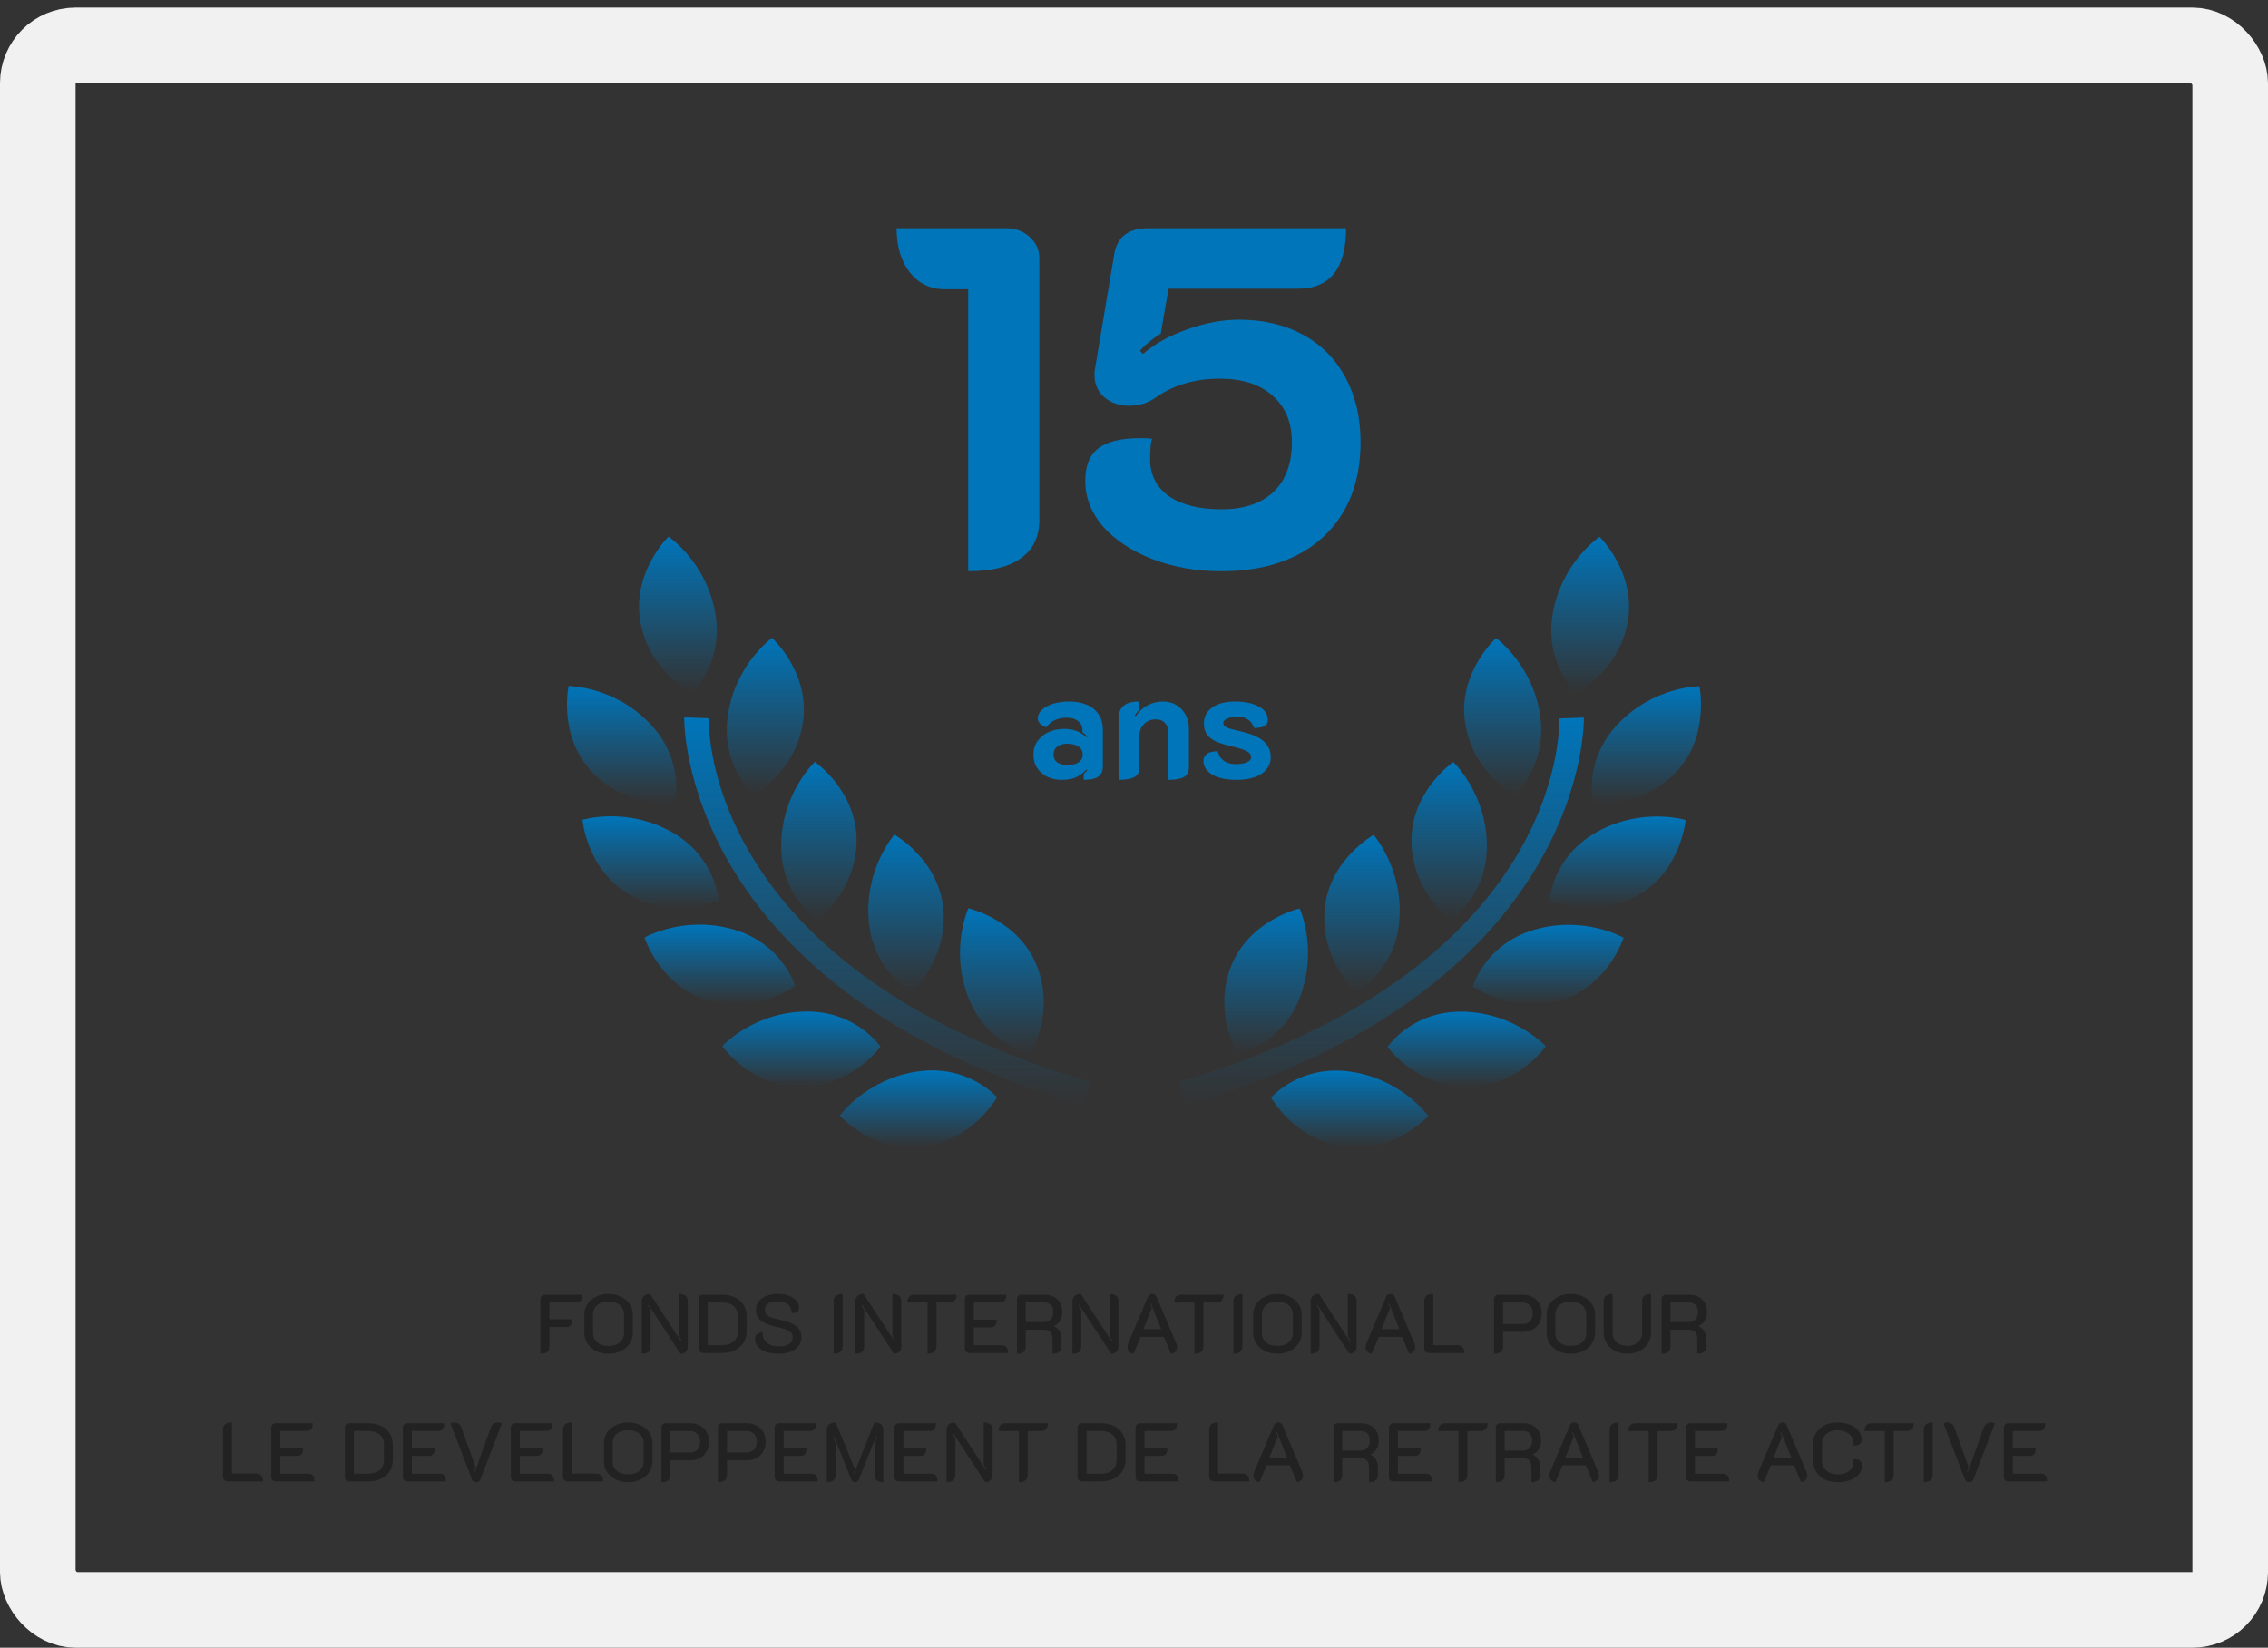 <svg xmlns="http://www.w3.org/2000/svg" width="300" height="218" viewBox="0 0 300 218" fill="none"><rect x="0" y="0" width="300" height="218" fill="#333333" stroke="none"/><rect x="5" y="6" width="290" height="207" rx="5" stroke="#F1F1F1" stroke-width="10"></rect><path d="M89.283 106.272C89.283 106.272 90.661 100.585 85.913 95.682C81.161 90.764 75.214 90.764 75.214 90.764C75.214 90.764 73.766 97.452 78.4 102.237C83.039 107.018 89.283 106.272 89.283 106.272Z" fill="url(#paint0_linear_1349_66)"></path><path d="M99.713 105.196C99.713 105.196 105.23 102.161 106.211 95.583C107.193 88.995 102.12 84.398 102.12 84.398C102.12 84.398 97.292 87.862 96.282 94.62C95.277 101.368 99.713 105.196 99.713 105.196Z" fill="url(#paint1_linear_1349_66)"></path><path d="M103.332 111.699C103.219 118.523 108.113 121.737 108.113 121.737C108.113 121.737 113.186 118.009 113.304 111.355C113.412 104.7 107.787 100.802 107.787 100.802C107.787 100.802 103.445 104.861 103.332 111.699Z" fill="url(#paint2_linear_1349_66)"></path><path d="M118.312 110.429C118.312 110.429 114.376 114.884 114.9 121.704C115.428 128.514 120.6 131.241 120.6 131.241C120.6 131.241 125.306 127.06 124.796 120.42C124.277 113.785 118.312 110.429 118.312 110.429Z" fill="url(#paint3_linear_1349_66)"></path><path d="M136.282 139.448C136.282 139.448 139.586 134.082 137.184 127.872C134.777 121.671 128.094 120.175 128.094 120.175C128.094 120.175 125.607 125.578 128.075 131.949C130.544 138.32 136.282 139.448 136.282 139.448Z" fill="url(#paint4_linear_1349_66)"></path><path d="M91.52 91.703C91.52 91.703 95.829 87.739 94.597 81.019C93.375 74.303 88.429 71 88.429 71C88.429 71 83.516 75.762 84.715 82.317C85.909 88.862 91.52 91.703 91.52 91.703Z" fill="url(#paint5_linear_1349_66)"></path><path d="M95.059 119.141C95.059 119.141 94.701 113.299 88.717 110.005C82.728 106.715 77.046 108.466 77.046 108.466C77.046 108.466 77.636 115.281 83.474 118.495C89.302 121.704 95.059 119.141 95.059 119.141Z" fill="url(#paint6_linear_1349_66)"></path><path d="M105.182 130.449C105.182 130.449 103.535 124.837 96.971 122.954C90.397 121.086 85.248 124.045 85.248 124.045C85.248 124.045 87.339 130.562 93.738 132.393C100.142 134.219 105.182 130.449 105.182 130.449Z" fill="url(#paint7_linear_1349_66)"></path><path d="M116.471 138.486C116.471 138.486 113.2 133.639 106.371 133.832C99.538 134.026 95.531 138.419 95.531 138.419C95.531 138.419 99.495 144.002 106.15 143.809C112.804 143.611 116.471 138.486 116.471 138.486Z" fill="url(#paint8_linear_1349_66)"></path><path d="M121.298 141.77C114.54 142.785 111.081 147.613 111.081 147.613C111.081 147.613 115.687 152.681 122.27 151.695C128.859 150.699 131.879 145.177 131.879 145.177C131.879 145.177 128.042 140.751 121.298 141.77Z" fill="url(#paint9_linear_1349_66)"></path><path d="M93.762 95.026L90.51 94.917C90.496 95.266 89.859 130.59 143.215 146.239L144.131 143.115C93.323 128.212 93.715 96.38 93.762 95.026Z" fill="url(#paint10_linear_1349_66)"></path><path d="M210.719 106.3C210.719 106.3 216.972 107.046 221.602 102.265C226.231 97.48 224.787 90.793 224.787 90.793C224.787 90.793 218.841 90.793 214.089 95.705C209.341 100.604 210.719 106.3 210.719 106.3Z" fill="url(#paint11_linear_1349_66)"></path><path d="M193.791 95.606C194.773 102.194 200.289 105.219 200.289 105.219C200.289 105.219 204.721 101.397 203.72 94.644C202.72 87.89 197.887 84.422 197.887 84.422C197.887 84.422 192.809 89.018 193.791 95.606Z" fill="url(#paint12_linear_1349_66)"></path><path d="M186.703 111.378C186.811 118.027 191.894 121.756 191.894 121.756C191.894 121.756 196.788 118.547 196.675 111.718C196.566 104.889 192.229 100.821 192.229 100.821C192.229 100.821 186.594 104.724 186.703 111.378Z" fill="url(#paint13_linear_1349_66)"></path><path d="M175.202 120.448C174.697 127.088 179.402 131.27 179.402 131.27C179.402 131.27 184.579 128.542 185.103 121.732C185.622 114.922 181.686 110.458 181.686 110.458C181.686 110.458 175.726 113.813 175.202 120.448Z" fill="url(#paint14_linear_1349_66)"></path><path d="M162.819 127.896C160.421 134.111 163.725 139.472 163.725 139.472C163.725 139.472 169.468 138.349 171.932 131.973C174.39 125.597 171.913 120.198 171.913 120.198C171.913 120.198 165.23 121.694 162.819 127.896Z" fill="url(#paint15_linear_1349_66)"></path><path d="M215.296 82.341C216.495 75.785 211.582 71.024 211.582 71.024C211.582 71.024 206.637 74.327 205.41 81.047C204.183 87.763 208.486 91.732 208.486 91.732C208.486 91.732 214.102 88.891 215.296 82.341Z" fill="url(#paint16_linear_1349_66)"></path><path d="M211.295 110.033C205.306 113.322 204.952 119.17 204.952 119.17C204.952 119.17 210.705 121.732 216.543 118.523C222.371 115.314 222.966 108.495 222.966 108.495C222.966 108.495 217.279 106.744 211.295 110.033Z" fill="url(#paint17_linear_1349_66)"></path><path d="M203.041 122.983C196.471 124.856 194.829 130.477 194.829 130.477C194.829 130.477 199.869 134.248 206.273 132.421C212.673 130.585 214.763 124.068 214.763 124.068C214.763 124.068 209.61 121.104 203.041 122.983Z" fill="url(#paint18_linear_1349_66)"></path><path d="M193.635 133.851C186.811 133.658 183.536 138.514 183.536 138.514C183.536 138.514 187.194 143.639 193.857 143.832C200.511 144.026 204.476 138.438 204.476 138.438C204.476 138.438 200.469 134.054 193.635 133.851Z" fill="url(#paint19_linear_1349_66)"></path><path d="M178.713 141.794C171.96 140.779 168.133 145.21 168.133 145.21C168.133 145.21 171.158 150.732 177.741 151.728C184.329 152.705 188.931 147.65 188.931 147.65C188.931 147.65 185.471 142.808 178.713 141.794Z" fill="url(#paint20_linear_1349_66)"></path><path d="M209.506 94.941L206.254 95.054C206.297 96.399 206.684 128.231 155.886 143.139L156.801 146.268C210.157 130.614 209.515 95.295 209.506 94.941Z" fill="url(#paint21_linear_1349_66)"></path><path d="M140.42 103.18C139.767 103.18 139.153 103.053 138.58 102.8C138.02 102.533 137.567 102.153 137.22 101.66C136.873 101.153 136.7 100.547 136.7 99.84C136.7 99.133 136.887 98.527 137.26 98.02C137.633 97.5 138.127 97.107 138.74 96.84C139.367 96.573 140.047 96.44 140.78 96.44C141.393 96.44 141.933 96.533 142.4 96.72C142.88 96.907 143.327 97.18 143.74 97.54L143.84 97.42C143.56 97.167 143.34 96.987 143.18 96.88V96.62C143.18 96.113 142.993 95.713 142.62 95.42C142.26 95.113 141.747 94.96 141.08 94.96C140.493 94.96 139.973 95.067 139.52 95.28C139.067 95.493 138.7 95.807 138.42 96.22C138.1 96.14 137.827 95.993 137.6 95.78C137.387 95.553 137.28 95.307 137.28 95.04C137.28 94.627 137.46 94.253 137.82 93.92C138.18 93.573 138.667 93.307 139.28 93.12C139.907 92.92 140.593 92.82 141.34 92.82C142.793 92.82 143.913 93.153 144.7 93.82C145.487 94.487 145.88 95.393 145.88 96.54V101.4C145.88 102.027 145.673 102.48 145.26 102.76C144.86 103.04 144.22 103.18 143.34 103.18V102.4C143.54 102.213 143.7 102.047 143.82 101.9L143.72 101.8C143.28 102.253 142.82 102.6 142.34 102.84C141.86 103.067 141.22 103.18 140.42 103.18ZM141.18 101.22C141.82 101.22 142.32 101.1 142.68 100.86C143.04 100.62 143.22 100.273 143.22 99.82C143.22 99.38 143.033 99.033 142.66 98.78C142.3 98.527 141.807 98.4 141.18 98.4C140.62 98.4 140.173 98.527 139.84 98.78C139.52 99.033 139.36 99.38 139.36 99.82C139.36 100.273 139.52 100.62 139.84 100.86C140.173 101.1 140.62 101.22 141.18 101.22ZM147.979 94.9C147.979 94.233 148.199 93.72 148.639 93.36C149.079 93 149.732 92.82 150.599 92.82V94C150.399 94.213 150.232 94.44 150.099 94.68L150.239 94.76C150.639 94.147 151.146 93.673 151.759 93.34C152.386 92.993 153.079 92.82 153.839 92.82C154.506 92.82 155.092 92.973 155.599 93.28C156.119 93.587 156.526 94.013 156.819 94.56C157.112 95.093 157.259 95.693 157.259 96.36V101.58C157.259 102.153 157.032 102.567 156.579 102.82C156.126 103.06 155.439 103.18 154.519 103.18V96.78C154.519 96.327 154.372 95.947 154.079 95.64C153.799 95.333 153.399 95.18 152.879 95.18C152.239 95.18 151.719 95.387 151.319 95.8C150.919 96.213 150.719 96.733 150.719 97.36V101.58C150.719 102.153 150.492 102.567 150.039 102.82C149.599 103.06 148.912 103.18 147.979 103.18V94.9ZM163.586 103.18C162.226 103.18 161.152 102.953 160.366 102.5C159.579 102.033 159.186 101.413 159.186 100.64C159.186 100.293 159.332 100 159.626 99.76C159.932 99.52 160.419 99.4 161.086 99.4C161.192 99.933 161.459 100.353 161.886 100.66C162.312 100.953 162.812 101.1 163.386 101.1C164.052 101.1 164.566 101.02 164.926 100.86C165.299 100.7 165.486 100.467 165.486 100.16C165.486 99.893 165.339 99.66 165.046 99.46C164.752 99.26 164.166 99.053 163.286 98.84C162.259 98.6 161.459 98.36 160.886 98.12C160.326 97.867 159.912 97.553 159.646 97.18C159.379 96.807 159.246 96.313 159.246 95.7C159.246 94.833 159.606 94.14 160.326 93.62C161.059 93.087 162.079 92.82 163.386 92.82C164.666 92.82 165.706 93.04 166.506 93.48C167.306 93.92 167.706 94.507 167.706 95.24C167.706 95.613 167.566 95.887 167.286 96.06C167.006 96.22 166.539 96.307 165.886 96.32C165.712 95.813 165.446 95.44 165.086 95.2C164.739 94.947 164.239 94.82 163.586 94.82C163.119 94.82 162.706 94.9 162.346 95.06C161.986 95.22 161.806 95.413 161.806 95.64C161.806 95.893 161.952 96.093 162.246 96.24C162.552 96.387 163.059 96.533 163.766 96.68C165.299 97.013 166.399 97.453 167.066 98C167.746 98.547 168.086 99.287 168.086 100.22C168.086 100.793 167.906 101.307 167.546 101.76C167.186 102.213 166.666 102.567 165.986 102.82C165.306 103.06 164.506 103.18 163.586 103.18Z" fill="#0075BA"></path><path d="M128.072 38.264H124.936C123.059 38.264 121.523 37.517 120.328 36.024C119.176 34.531 118.6 32.589 118.6 30.2H133.128C134.323 30.2 135.347 30.584 136.2 31.352C137.053 32.12 137.48 33.059 137.48 34.168V68.792C137.48 71.011 136.669 72.696 135.048 73.848C133.469 75 131.144 75.576 128.072 75.576V38.264ZM161.537 75.576C158.251 75.576 155.222 75.043 152.449 73.976C149.718 72.909 147.542 71.48 145.921 69.688C144.342 67.853 143.553 65.827 143.553 63.608C143.553 61.645 144.129 60.216 145.281 59.32C146.433 58.424 148.267 57.976 150.785 57.976C151.467 57.976 152.001 57.997 152.385 58.04C152.214 58.595 152.129 59.491 152.129 60.728C152.129 62.819 152.961 64.461 154.625 65.656C156.331 66.808 158.635 67.384 161.537 67.384C164.523 67.384 166.827 66.616 168.449 65.08C170.07 63.544 170.881 61.347 170.881 58.488C170.881 55.885 170.027 53.837 168.321 52.344C166.657 50.851 164.331 50.104 161.345 50.104C158.102 50.104 155.307 50.915 152.961 52.536C151.894 53.304 150.699 53.688 149.377 53.688C148.097 53.688 147.009 53.325 146.113 52.6C145.217 51.832 144.769 50.829 144.769 49.592C144.769 49.251 144.79 48.995 144.833 48.824L147.393 33.592C147.777 31.331 149.27 30.2 151.873 30.2H178.049C178.049 35.533 175.915 38.2 171.649 38.2H154.561L153.537 44.152C152.427 44.835 151.51 45.581 150.785 46.392L151.169 46.84C152.747 45.475 154.71 44.387 157.057 43.576C159.403 42.723 161.686 42.296 163.905 42.296C167.105 42.296 169.921 42.957 172.353 44.28C174.785 45.603 176.662 47.501 177.985 49.976C179.307 52.408 179.969 55.245 179.969 58.488C179.969 63.779 178.326 67.96 175.041 71.032C171.755 74.061 167.254 75.576 161.537 75.576Z" fill="#0075BA"></path><path d="M71.486 171.85C71.486 171.696 71.545 171.568 71.662 171.465C71.78 171.355 71.923 171.3 72.091 171.3H77.019C77.019 171.652 76.953 171.912 76.821 172.081C76.689 172.242 76.48 172.323 76.194 172.323H72.674V174.545H75.699C75.699 174.897 75.633 175.157 75.501 175.326C75.369 175.487 75.16 175.568 74.874 175.568H72.674V178.197C72.674 178.505 72.575 178.732 72.377 178.879C72.187 179.026 71.89 179.099 71.486 179.099V171.85ZM80.493 179.099C79.884 179.099 79.334 178.982 78.843 178.747C78.359 178.505 77.978 178.175 77.699 177.757C77.427 177.339 77.292 176.877 77.292 176.371V173.907C77.292 173.401 77.427 172.943 77.699 172.532C77.978 172.121 78.359 171.799 78.843 171.564C79.334 171.322 79.884 171.201 80.493 171.201C81.102 171.201 81.648 171.322 82.132 171.564C82.623 171.799 83.008 172.121 83.287 172.532C83.566 172.943 83.705 173.401 83.705 173.907V176.371C83.705 176.877 83.566 177.339 83.287 177.757C83.008 178.175 82.623 178.505 82.132 178.747C81.648 178.982 81.102 179.099 80.493 179.099ZM80.493 178.065C81.131 178.065 81.629 177.911 81.989 177.603C82.356 177.295 82.539 176.881 82.539 176.36V173.929C82.539 173.408 82.356 172.994 81.989 172.686C81.629 172.378 81.131 172.224 80.493 172.224C79.855 172.224 79.353 172.378 78.986 172.686C78.626 172.994 78.447 173.408 78.447 173.929V176.36C78.447 176.881 78.626 177.295 78.986 177.603C79.353 177.911 79.855 178.065 80.493 178.065ZM84.892 172.18C84.892 171.879 84.992 171.641 85.189 171.465C85.388 171.289 85.655 171.201 85.993 171.201L90.085 177.46L90.172 177.394L89.809 176.789V171.201C90.191 171.201 90.481 171.282 90.678 171.443C90.876 171.597 90.975 171.828 90.975 172.136V178.219C90.975 178.468 90.88 178.677 90.689 178.846C90.506 179.015 90.279 179.099 90.007 179.099L85.784 172.631L85.695 172.708L86.058 173.313V178.164C86.058 178.787 85.67 179.099 84.892 179.099V172.18ZM93.028 179C92.859 179 92.716 178.949 92.599 178.846C92.481 178.736 92.423 178.604 92.423 178.45V171.85C92.423 171.689 92.478 171.557 92.588 171.454C92.705 171.351 92.852 171.3 93.028 171.3H95.558C96.188 171.3 96.746 171.421 97.23 171.663C97.721 171.898 98.099 172.231 98.363 172.664C98.634 173.097 98.77 173.592 98.77 174.149V176.129C98.77 176.686 98.634 177.185 98.363 177.625C98.091 178.058 97.71 178.395 97.219 178.637C96.735 178.879 96.181 179 95.558 179H93.028ZM95.448 177.977C96.13 177.977 96.658 177.819 97.032 177.504C97.406 177.181 97.593 176.727 97.593 176.14V174.127C97.593 173.555 97.406 173.111 97.032 172.796C96.658 172.481 96.13 172.323 95.448 172.323H93.611V177.977H95.448ZM102.942 179.099C102.311 179.099 101.761 179.015 101.292 178.846C100.83 178.67 100.478 178.435 100.236 178.142C99.994 177.849 99.873 177.522 99.873 177.163C99.873 176.892 99.953 176.679 100.115 176.525C100.276 176.364 100.529 176.283 100.874 176.283C100.881 176.884 101.068 177.343 101.435 177.658C101.801 177.973 102.315 178.131 102.975 178.131C103.576 178.131 104.038 178.028 104.361 177.823C104.691 177.618 104.856 177.321 104.856 176.932C104.856 176.69 104.793 176.492 104.669 176.338C104.551 176.184 104.342 176.048 104.042 175.931C103.748 175.806 103.33 175.685 102.788 175.568C102.098 175.414 101.552 175.238 101.149 175.04C100.745 174.842 100.452 174.604 100.269 174.325C100.085 174.039 99.994 173.687 99.994 173.269C99.994 172.858 100.111 172.499 100.346 172.191C100.588 171.876 100.925 171.634 101.358 171.465C101.79 171.289 102.293 171.201 102.865 171.201C103.407 171.201 103.891 171.278 104.317 171.432C104.749 171.579 105.087 171.788 105.329 172.059C105.578 172.33 105.703 172.642 105.703 172.994C105.703 173.214 105.626 173.39 105.472 173.522C105.318 173.654 105.076 173.724 104.746 173.731C104.68 173.188 104.496 172.792 104.196 172.543C103.895 172.294 103.451 172.169 102.865 172.169C102.322 172.169 101.904 172.264 101.611 172.455C101.317 172.638 101.171 172.902 101.171 173.247C101.171 173.489 101.226 173.687 101.336 173.841C101.446 173.995 101.629 174.131 101.886 174.248C102.15 174.358 102.524 174.464 103.008 174.567C103.756 174.728 104.346 174.912 104.779 175.117C105.211 175.322 105.523 175.568 105.714 175.854C105.912 176.14 106.011 176.496 106.011 176.921C106.011 177.596 105.732 178.127 105.175 178.516C104.625 178.905 103.88 179.099 102.942 179.099ZM110.271 172.136C110.271 171.835 110.373 171.604 110.579 171.443C110.784 171.282 111.077 171.201 111.459 171.201V178.164C111.459 178.465 111.356 178.696 111.151 178.857C110.945 179.018 110.652 179.099 110.271 179.099V172.136ZM113.134 172.18C113.134 171.879 113.233 171.641 113.431 171.465C113.629 171.289 113.896 171.201 114.234 171.201L118.326 177.46L118.414 177.394L118.051 176.789V171.201C118.432 171.201 118.722 171.282 118.92 171.443C119.118 171.597 119.217 171.828 119.217 172.136V178.219C119.217 178.468 119.121 178.677 118.931 178.846C118.747 179.015 118.52 179.099 118.249 179.099L114.025 172.631L113.937 172.708L114.3 173.313V178.164C114.3 178.787 113.911 179.099 113.134 179.099V172.18ZM122.695 172.334H120.022C120.022 171.645 120.341 171.3 120.979 171.3H126.534C126.534 171.637 126.453 171.894 126.292 172.07C126.13 172.246 125.892 172.334 125.577 172.334H123.872V178.164C123.872 178.465 123.769 178.696 123.564 178.857C123.366 179.018 123.076 179.099 122.695 179.099V172.334ZM127.625 171.85C127.625 171.696 127.684 171.568 127.801 171.465C127.918 171.355 128.061 171.3 128.23 171.3H133.114C133.114 171.652 133.044 171.912 132.905 172.081C132.773 172.242 132.564 172.323 132.278 172.323H128.813V174.6H131.838C131.838 174.952 131.772 175.212 131.64 175.381C131.508 175.542 131.299 175.623 131.013 175.623H128.813V177.977H132.509C132.788 177.977 132.993 178.061 133.125 178.23C133.264 178.391 133.334 178.648 133.334 179H128.23C128.061 179 127.918 178.949 127.801 178.846C127.684 178.736 127.625 178.604 127.625 178.45V171.85ZM134.521 171.85C134.521 171.689 134.576 171.557 134.686 171.454C134.804 171.351 134.95 171.3 135.126 171.3H138.129C138.863 171.3 139.442 171.509 139.867 171.927C140.3 172.338 140.516 172.899 140.516 173.61C140.516 174.475 140.146 175.084 139.405 175.436V175.469C139.728 175.616 139.974 175.828 140.142 176.107C140.318 176.386 140.406 176.723 140.406 177.119V178.164C140.406 178.465 140.304 178.696 140.098 178.857C139.9 179.018 139.611 179.099 139.229 179.099V177.185C139.229 176.349 138.866 175.931 138.14 175.931H135.687V178.164C135.687 178.787 135.299 179.099 134.521 179.099V171.85ZM138.074 174.919C138.463 174.919 138.767 174.802 138.987 174.567C139.215 174.332 139.328 174.01 139.328 173.599C139.328 173.181 139.222 172.866 139.009 172.653C138.797 172.433 138.485 172.323 138.074 172.323H135.687V174.919H138.074ZM141.858 172.18C141.858 171.879 141.957 171.641 142.155 171.465C142.353 171.289 142.621 171.201 142.958 171.201L147.05 177.46L147.138 177.394L146.775 176.789V171.201C147.157 171.201 147.446 171.282 147.644 171.443C147.842 171.597 147.941 171.828 147.941 172.136V178.219C147.941 178.468 147.846 178.677 147.655 178.846C147.472 179.015 147.245 179.099 146.973 179.099L142.749 172.631L142.661 172.708L143.024 173.313V178.164C143.024 178.787 142.636 179.099 141.858 179.099V172.18ZM149.939 179.099C149.682 179.062 149.484 178.963 149.345 178.802C149.205 178.641 149.136 178.446 149.136 178.219C149.136 178.05 149.172 177.882 149.246 177.713L151.842 171.586C151.952 171.329 152.146 171.201 152.425 171.201C152.696 171.201 152.883 171.329 152.986 171.586L155.582 177.713C155.655 177.882 155.692 178.05 155.692 178.219C155.692 178.446 155.622 178.641 155.483 178.802C155.343 178.963 155.145 179.062 154.889 179.099L153.954 176.866H150.885L149.939 179.099ZM153.591 175.854L152.238 172.455L152.139 172.499L152.359 173.06L151.237 175.854H153.591ZM158.004 172.334H155.331C155.331 171.645 155.65 171.3 156.288 171.3H161.843C161.843 171.637 161.763 171.894 161.601 172.07C161.44 172.246 161.202 172.334 160.886 172.334H159.181V178.164C159.181 178.465 159.079 178.696 158.873 178.857C158.675 179.018 158.386 179.099 158.004 179.099V172.334ZM163.154 172.136C163.154 171.835 163.257 171.604 163.462 171.443C163.668 171.282 163.961 171.201 164.342 171.201V178.164C164.342 178.465 164.24 178.696 164.034 178.857C163.829 179.018 163.536 179.099 163.154 179.099V172.136ZM168.966 179.099C168.357 179.099 167.807 178.982 167.316 178.747C166.832 178.505 166.45 178.175 166.172 177.757C165.9 177.339 165.765 176.877 165.765 176.371V173.907C165.765 173.401 165.9 172.943 166.172 172.532C166.45 172.121 166.832 171.799 167.316 171.564C167.807 171.322 168.357 171.201 168.966 171.201C169.574 171.201 170.121 171.322 170.605 171.564C171.096 171.799 171.481 172.121 171.76 172.532C172.038 172.943 172.178 173.401 172.178 173.907V176.371C172.178 176.877 172.038 177.339 171.76 177.757C171.481 178.175 171.096 178.505 170.605 178.747C170.121 178.982 169.574 179.099 168.966 179.099ZM168.966 178.065C169.604 178.065 170.102 177.911 170.462 177.603C170.828 177.295 171.012 176.881 171.012 176.36V173.929C171.012 173.408 170.828 172.994 170.462 172.686C170.102 172.378 169.604 172.224 168.966 172.224C168.328 172.224 167.825 172.378 167.459 172.686C167.099 172.994 166.92 173.408 166.92 173.929V176.36C166.92 176.881 167.099 177.295 167.459 177.603C167.825 177.911 168.328 178.065 168.966 178.065ZM173.365 172.18C173.365 171.879 173.464 171.641 173.662 171.465C173.86 171.289 174.128 171.201 174.465 171.201L178.557 177.46L178.645 177.394L178.282 176.789V171.201C178.663 171.201 178.953 171.282 179.151 171.443C179.349 171.597 179.448 171.828 179.448 172.136V178.219C179.448 178.468 179.353 178.677 179.162 178.846C178.979 179.015 178.751 179.099 178.48 179.099L174.256 172.631L174.168 172.708L174.531 173.313V178.164C174.531 178.787 174.142 179.099 173.365 179.099V172.18ZM181.445 179.099C181.189 179.062 180.991 178.963 180.851 178.802C180.712 178.641 180.642 178.446 180.642 178.219C180.642 178.05 180.679 177.882 180.752 177.713L183.348 171.586C183.458 171.329 183.653 171.201 183.931 171.201C184.203 171.201 184.39 171.329 184.492 171.586L187.088 177.713C187.162 177.882 187.198 178.05 187.198 178.219C187.198 178.446 187.129 178.641 186.989 178.802C186.85 178.963 186.652 179.062 186.395 179.099L185.46 176.866H182.391L181.445 179.099ZM185.097 175.854L183.744 172.455L183.645 172.499L183.865 173.06L182.743 175.854H185.097ZM189.009 179C188.841 179 188.694 178.941 188.569 178.824C188.452 178.699 188.393 178.553 188.393 178.384V172.136C188.393 171.513 188.789 171.201 189.581 171.201V177.966H192.815C193.101 177.966 193.321 178.054 193.475 178.23C193.629 178.406 193.706 178.663 193.706 179H189.009ZM197.621 171.85C197.621 171.689 197.676 171.557 197.786 171.454C197.903 171.351 198.05 171.3 198.226 171.3H201.383C201.882 171.3 202.322 171.403 202.703 171.608C203.092 171.806 203.392 172.092 203.605 172.466C203.818 172.833 203.924 173.258 203.924 173.742C203.924 174.233 203.818 174.666 203.605 175.04C203.4 175.414 203.103 175.704 202.714 175.909C202.333 176.107 201.889 176.206 201.383 176.206H198.809V178.164C198.809 178.465 198.706 178.696 198.501 178.857C198.296 179.018 198.002 179.099 197.621 179.099V171.85ZM201.383 175.172C201.808 175.172 202.142 175.047 202.384 174.798C202.626 174.541 202.747 174.189 202.747 173.742C202.747 173.309 202.622 172.968 202.373 172.719C202.131 172.462 201.801 172.334 201.383 172.334H198.809V175.172H201.383ZM207.777 179.099C207.168 179.099 206.618 178.982 206.127 178.747C205.643 178.505 205.262 178.175 204.983 177.757C204.712 177.339 204.576 176.877 204.576 176.371V173.907C204.576 173.401 204.712 172.943 204.983 172.532C205.262 172.121 205.643 171.799 206.127 171.564C206.618 171.322 207.168 171.201 207.777 171.201C208.386 171.201 208.932 171.322 209.416 171.564C209.907 171.799 210.292 172.121 210.571 172.532C210.85 172.943 210.989 173.401 210.989 173.907V176.371C210.989 176.877 210.85 177.339 210.571 177.757C210.292 178.175 209.907 178.505 209.416 178.747C208.932 178.982 208.386 179.099 207.777 179.099ZM207.777 178.065C208.415 178.065 208.914 177.911 209.273 177.603C209.64 177.295 209.823 176.881 209.823 176.36V173.929C209.823 173.408 209.64 172.994 209.273 172.686C208.914 172.378 208.415 172.224 207.777 172.224C207.139 172.224 206.637 172.378 206.27 172.686C205.911 172.994 205.731 173.408 205.731 173.929V176.36C205.731 176.881 205.911 177.295 206.27 177.603C206.637 177.911 207.139 178.065 207.777 178.065ZM215.257 179.099C214.663 179.099 214.127 178.978 213.651 178.736C213.174 178.494 212.8 178.164 212.529 177.746C212.257 177.321 212.122 176.844 212.122 176.316V172.136C212.122 171.835 212.224 171.604 212.43 171.443C212.635 171.282 212.928 171.201 213.31 171.201V176.316C213.31 176.837 213.486 177.258 213.838 177.581C214.197 177.896 214.67 178.054 215.257 178.054C215.843 178.054 216.313 177.896 216.665 177.581C217.024 177.258 217.204 176.837 217.204 176.316V172.136C217.204 171.828 217.303 171.597 217.501 171.443C217.706 171.282 218.003 171.201 218.392 171.201V176.316C218.392 176.844 218.256 177.321 217.985 177.746C217.713 178.171 217.339 178.505 216.863 178.747C216.386 178.982 215.851 179.099 215.257 179.099ZM219.793 171.85C219.793 171.689 219.848 171.557 219.958 171.454C220.075 171.351 220.222 171.3 220.398 171.3H223.401C224.134 171.3 224.714 171.509 225.139 171.927C225.572 172.338 225.788 172.899 225.788 173.61C225.788 174.475 225.418 175.084 224.677 175.436V175.469C225 175.616 225.245 175.828 225.414 176.107C225.59 176.386 225.678 176.723 225.678 177.119V178.164C225.678 178.465 225.575 178.696 225.37 178.857C225.172 179.018 224.882 179.099 224.501 179.099V177.185C224.501 176.349 224.138 175.931 223.412 175.931H220.959V178.164C220.959 178.787 220.57 179.099 219.793 179.099V171.85ZM223.346 174.919C223.735 174.919 224.039 174.802 224.259 174.567C224.486 174.332 224.6 174.01 224.6 173.599C224.6 173.181 224.494 172.866 224.281 172.653C224.068 172.433 223.757 172.323 223.346 172.323H220.959V174.919H223.346ZM30.111 196C29.942 196 29.796 195.941 29.671 195.824C29.554 195.699 29.495 195.553 29.495 195.384V189.136C29.495 188.513 29.891 188.201 30.683 188.201V194.966H33.917C34.203 194.966 34.423 195.054 34.577 195.23C34.731 195.406 34.808 195.663 34.808 196H30.111ZM35.887 188.85C35.887 188.696 35.945 188.568 36.063 188.465C36.18 188.355 36.323 188.3 36.492 188.3H41.376C41.376 188.652 41.306 188.912 41.167 189.081C41.035 189.242 40.826 189.323 40.54 189.323H37.075V191.6H40.1C40.1 191.952 40.034 192.212 39.902 192.381C39.77 192.542 39.561 192.623 39.275 192.623H37.075V194.977H40.771C41.049 194.977 41.255 195.061 41.387 195.23C41.526 195.391 41.596 195.648 41.596 196H36.492C36.323 196 36.18 195.949 36.063 195.846C35.945 195.736 35.887 195.604 35.887 195.45V188.85ZM46.224 196C46.055 196 45.912 195.949 45.795 195.846C45.678 195.736 45.619 195.604 45.619 195.45V188.85C45.619 188.689 45.674 188.557 45.784 188.454C45.901 188.351 46.048 188.3 46.224 188.3H48.754C49.385 188.3 49.942 188.421 50.426 188.663C50.917 188.898 51.295 189.231 51.559 189.664C51.83 190.097 51.966 190.592 51.966 191.149V193.129C51.966 193.686 51.83 194.185 51.559 194.625C51.288 195.058 50.906 195.395 50.415 195.637C49.931 195.879 49.377 196 48.754 196H46.224ZM48.644 194.977C49.326 194.977 49.854 194.819 50.228 194.504C50.602 194.181 50.789 193.727 50.789 193.14V191.127C50.789 190.555 50.602 190.111 50.228 189.796C49.854 189.481 49.326 189.323 48.644 189.323H46.807V194.977H48.644ZM53.289 188.85C53.289 188.696 53.348 188.568 53.465 188.465C53.582 188.355 53.725 188.3 53.894 188.3H58.778C58.778 188.652 58.708 188.912 58.569 189.081C58.437 189.242 58.228 189.323 57.942 189.323H54.477V191.6H57.502C57.502 191.952 57.436 192.212 57.304 192.381C57.172 192.542 56.963 192.623 56.677 192.623H54.477V194.977H58.173C58.452 194.977 58.657 195.061 58.789 195.23C58.928 195.391 58.998 195.648 58.998 196H53.894C53.725 196 53.582 195.949 53.465 195.846C53.348 195.736 53.289 195.604 53.289 195.45V188.85ZM62.977 196.099C62.705 196.099 62.518 195.971 62.416 195.714L59.589 188.311C59.655 188.282 59.735 188.256 59.831 188.234C59.926 188.212 60.01 188.201 60.084 188.201C60.311 188.201 60.502 188.256 60.656 188.366C60.817 188.469 60.934 188.615 61.008 188.806L62.922 194.141L62.702 194.746L62.801 194.779L64.946 188.806C65.019 188.615 65.136 188.469 65.298 188.366C65.459 188.256 65.653 188.201 65.881 188.201C66.027 188.201 66.196 188.238 66.387 188.311L63.56 195.714C63.516 195.839 63.442 195.934 63.34 196C63.237 196.066 63.116 196.099 62.977 196.099ZM67.576 188.85C67.576 188.696 67.635 188.568 67.752 188.465C67.869 188.355 68.012 188.3 68.181 188.3H73.065C73.065 188.652 72.995 188.912 72.856 189.081C72.724 189.242 72.515 189.323 72.229 189.323H68.764V191.6H71.789C71.789 191.952 71.723 192.212 71.591 192.381C71.459 192.542 71.25 192.623 70.964 192.623H68.764V194.977H72.46C72.739 194.977 72.944 195.061 73.076 195.23C73.215 195.391 73.285 195.648 73.285 196H68.181C68.012 196 67.869 195.949 67.752 195.846C67.635 195.736 67.576 195.604 67.576 195.45V188.85ZM75.089 196C74.92 196 74.773 195.941 74.649 195.824C74.531 195.699 74.473 195.553 74.473 195.384V189.136C74.473 188.513 74.869 188.201 75.661 188.201V194.966H78.895C79.181 194.966 79.401 195.054 79.555 195.23C79.709 195.406 79.786 195.663 79.786 196H75.089ZM83.093 196.099C82.484 196.099 81.934 195.982 81.442 195.747C80.959 195.505 80.577 195.175 80.299 194.757C80.027 194.339 79.891 193.877 79.891 193.371V190.907C79.891 190.401 80.027 189.943 80.299 189.532C80.577 189.121 80.959 188.799 81.442 188.564C81.934 188.322 82.484 188.201 83.093 188.201C83.701 188.201 84.248 188.322 84.731 188.564C85.223 188.799 85.608 189.121 85.886 189.532C86.165 189.943 86.305 190.401 86.305 190.907V193.371C86.305 193.877 86.165 194.339 85.886 194.757C85.608 195.175 85.223 195.505 84.731 195.747C84.248 195.982 83.701 196.099 83.093 196.099ZM83.093 195.065C83.731 195.065 84.229 194.911 84.588 194.603C84.955 194.295 85.138 193.881 85.138 193.36V190.929C85.138 190.408 84.955 189.994 84.588 189.686C84.229 189.378 83.731 189.224 83.093 189.224C82.454 189.224 81.952 189.378 81.585 189.686C81.226 189.994 81.046 190.408 81.046 190.929V193.36C81.046 193.881 81.226 194.295 81.585 194.603C81.952 194.911 82.454 195.065 83.093 195.065ZM87.492 188.85C87.492 188.689 87.547 188.557 87.657 188.454C87.774 188.351 87.921 188.3 88.097 188.3H91.254C91.753 188.3 92.193 188.403 92.574 188.608C92.963 188.806 93.263 189.092 93.476 189.466C93.689 189.833 93.795 190.258 93.795 190.742C93.795 191.233 93.689 191.666 93.476 192.04C93.271 192.414 92.974 192.704 92.585 192.909C92.204 193.107 91.76 193.206 91.254 193.206H88.68V195.164C88.68 195.465 88.577 195.696 88.372 195.857C88.167 196.018 87.873 196.099 87.492 196.099V188.85ZM91.254 192.172C91.679 192.172 92.013 192.047 92.255 191.798C92.497 191.541 92.618 191.189 92.618 190.742C92.618 190.309 92.493 189.968 92.244 189.719C92.002 189.462 91.672 189.334 91.254 189.334H88.68V192.172H91.254ZM94.979 188.85C94.979 188.689 95.034 188.557 95.144 188.454C95.262 188.351 95.408 188.3 95.584 188.3H98.741C99.24 188.3 99.68 188.403 100.061 188.608C100.45 188.806 100.751 189.092 100.963 189.466C101.176 189.833 101.282 190.258 101.282 190.742C101.282 191.233 101.176 191.666 100.963 192.04C100.758 192.414 100.461 192.704 100.072 192.909C99.691 193.107 99.247 193.206 98.741 193.206H96.167V195.164C96.167 195.465 96.065 195.696 95.859 195.857C95.654 196.018 95.361 196.099 94.979 196.099V188.85ZM98.741 192.172C99.167 192.172 99.5 192.047 99.742 191.798C99.984 191.541 100.105 191.189 100.105 190.742C100.105 190.309 99.981 189.968 99.731 189.719C99.489 189.462 99.159 189.334 98.741 189.334H96.167V192.172H98.741ZM102.467 188.85C102.467 188.696 102.525 188.568 102.643 188.465C102.76 188.355 102.903 188.3 103.072 188.3H107.956C107.956 188.652 107.886 188.912 107.747 189.081C107.615 189.242 107.406 189.323 107.12 189.323H103.655V191.6H106.68C106.68 191.952 106.614 192.212 106.482 192.381C106.35 192.542 106.141 192.623 105.855 192.623H103.655V194.977H107.351C107.629 194.977 107.835 195.061 107.967 195.23C108.106 195.391 108.176 195.648 108.176 196H103.072C102.903 196 102.76 195.949 102.643 195.846C102.525 195.736 102.467 195.604 102.467 195.45V188.85ZM109.363 189.136C109.363 188.843 109.47 188.615 109.682 188.454C109.895 188.285 110.185 188.201 110.551 188.201L113.092 194.394L112.872 194.966L112.96 195.01L115.655 188.201C116.022 188.201 116.312 188.285 116.524 188.454C116.737 188.623 116.843 188.854 116.843 189.147V196.099C116.073 196.099 115.688 195.791 115.688 195.175V190.918L115.996 190.071L115.897 190.038L113.598 195.769C113.554 195.864 113.488 195.941 113.4 196C113.312 196.066 113.217 196.099 113.114 196.099C113.004 196.099 112.905 196.07 112.817 196.011C112.729 195.952 112.663 195.872 112.619 195.769L110.309 190.027L110.21 190.071L110.529 190.907V195.175C110.529 195.476 110.43 195.707 110.232 195.868C110.034 196.022 109.745 196.099 109.363 196.099V189.136ZM118.311 188.85C118.311 188.696 118.37 188.568 118.487 188.465C118.605 188.355 118.748 188.3 118.916 188.3H123.8C123.8 188.652 123.731 188.912 123.591 189.081C123.459 189.242 123.25 189.323 122.964 189.323H119.499V191.6H122.524C122.524 191.952 122.458 192.212 122.326 192.381C122.194 192.542 121.985 192.623 121.699 192.623H119.499V194.977H123.195C123.474 194.977 123.679 195.061 123.811 195.23C123.951 195.391 124.02 195.648 124.02 196H118.916C118.748 196 118.605 195.949 118.487 195.846C118.37 195.736 118.311 195.604 118.311 195.45V188.85ZM125.208 189.18C125.208 188.879 125.307 188.641 125.505 188.465C125.703 188.289 125.971 188.201 126.308 188.201L130.4 194.46L130.488 194.394L130.125 193.789V188.201C130.506 188.201 130.796 188.282 130.994 188.443C131.192 188.597 131.291 188.828 131.291 189.136V195.219C131.291 195.468 131.196 195.677 131.005 195.846C130.822 196.015 130.594 196.099 130.323 196.099L126.099 189.631L126.011 189.708L126.374 190.313V195.164C126.374 195.787 125.985 196.099 125.208 196.099V189.18ZM134.769 189.334H132.096C132.096 188.645 132.415 188.3 133.053 188.3H138.608C138.608 188.637 138.527 188.894 138.366 189.07C138.205 189.246 137.966 189.334 137.651 189.334H135.946V195.164C135.946 195.465 135.843 195.696 135.638 195.857C135.44 196.018 135.15 196.099 134.769 196.099V189.334ZM143.14 196C142.971 196 142.828 195.949 142.711 195.846C142.594 195.736 142.535 195.604 142.535 195.45V188.85C142.535 188.689 142.59 188.557 142.7 188.454C142.817 188.351 142.964 188.3 143.14 188.3H145.67C146.301 188.3 146.858 188.421 147.342 188.663C147.833 188.898 148.211 189.231 148.475 189.664C148.746 190.097 148.882 190.592 148.882 191.149V193.129C148.882 193.686 148.746 194.185 148.475 194.625C148.204 195.058 147.822 195.395 147.331 195.637C146.847 195.879 146.293 196 145.67 196H143.14ZM145.56 194.977C146.242 194.977 146.77 194.819 147.144 194.504C147.518 194.181 147.705 193.727 147.705 193.14V191.127C147.705 190.555 147.518 190.111 147.144 189.796C146.77 189.481 146.242 189.323 145.56 189.323H143.723V194.977H145.56ZM150.205 188.85C150.205 188.696 150.264 188.568 150.381 188.465C150.498 188.355 150.641 188.3 150.81 188.3H155.694C155.694 188.652 155.624 188.912 155.485 189.081C155.353 189.242 155.144 189.323 154.858 189.323H151.393V191.6H154.418C154.418 191.952 154.352 192.212 154.22 192.381C154.088 192.542 153.879 192.623 153.593 192.623H151.393V194.977H155.089C155.368 194.977 155.573 195.061 155.705 195.23C155.844 195.391 155.914 195.648 155.914 196H150.81C150.641 196 150.498 195.949 150.381 195.846C150.264 195.736 150.205 195.604 150.205 195.45V188.85ZM160.553 196C160.385 196 160.238 195.941 160.113 195.824C159.996 195.699 159.937 195.553 159.937 195.384V189.136C159.937 188.513 160.333 188.201 161.125 188.201V194.966H164.359C164.645 194.966 164.865 195.054 165.019 195.23C165.173 195.406 165.25 195.663 165.25 196H160.553ZM166.6 196.099C166.343 196.062 166.145 195.963 166.006 195.802C165.866 195.641 165.797 195.446 165.797 195.219C165.797 195.05 165.833 194.882 165.907 194.713L168.503 188.586C168.613 188.329 168.807 188.201 169.086 188.201C169.357 188.201 169.544 188.329 169.647 188.586L172.243 194.713C172.316 194.882 172.353 195.05 172.353 195.219C172.353 195.446 172.283 195.641 172.144 195.802C172.004 195.963 171.806 196.062 171.55 196.099L170.615 193.866H167.546L166.6 196.099ZM170.252 192.854L168.899 189.455L168.8 189.499L169.02 190.06L167.898 192.854H170.252ZM176.384 188.85C176.384 188.689 176.439 188.557 176.549 188.454C176.666 188.351 176.813 188.3 176.989 188.3H179.992C180.725 188.3 181.304 188.509 181.73 188.927C182.162 189.338 182.379 189.899 182.379 190.61C182.379 191.475 182.008 192.084 181.268 192.436V192.469C181.59 192.616 181.836 192.828 182.005 193.107C182.181 193.386 182.269 193.723 182.269 194.119V195.164C182.269 195.465 182.166 195.696 181.961 195.857C181.763 196.018 181.473 196.099 181.092 196.099V194.185C181.092 193.349 180.729 192.931 180.003 192.931H177.55V195.164C177.55 195.787 177.161 196.099 176.384 196.099V188.85ZM179.937 191.919C180.325 191.919 180.63 191.802 180.85 191.567C181.077 191.332 181.191 191.01 181.191 190.599C181.191 190.181 181.084 189.866 180.872 189.653C180.659 189.433 180.347 189.323 179.937 189.323H177.55V191.919H179.937ZM183.721 188.85C183.721 188.696 183.779 188.568 183.897 188.465C184.014 188.355 184.157 188.3 184.326 188.3H189.21C189.21 188.652 189.14 188.912 189.001 189.081C188.869 189.242 188.66 189.323 188.374 189.323H184.909V191.6H187.934C187.934 191.952 187.868 192.212 187.736 192.381C187.604 192.542 187.395 192.623 187.109 192.623H184.909V194.977H188.605C188.883 194.977 189.089 195.061 189.221 195.23C189.36 195.391 189.43 195.648 189.43 196H184.326C184.157 196 184.014 195.949 183.897 195.846C183.779 195.736 183.721 195.604 183.721 195.45V188.85ZM192.927 189.334H190.254C190.254 188.645 190.573 188.3 191.211 188.3H196.766C196.766 188.637 196.685 188.894 196.524 189.07C196.363 189.246 196.124 189.334 195.809 189.334H194.104V195.164C194.104 195.465 194.001 195.696 193.796 195.857C193.598 196.018 193.308 196.099 192.927 196.099V189.334ZM197.857 188.85C197.857 188.689 197.912 188.557 198.022 188.454C198.14 188.351 198.286 188.3 198.462 188.3H201.465C202.199 188.3 202.778 188.509 203.203 188.927C203.636 189.338 203.852 189.899 203.852 190.61C203.852 191.475 203.482 192.084 202.741 192.436V192.469C203.064 192.616 203.31 192.828 203.478 193.107C203.654 193.386 203.742 193.723 203.742 194.119V195.164C203.742 195.465 203.64 195.696 203.434 195.857C203.236 196.018 202.947 196.099 202.565 196.099V194.185C202.565 193.349 202.202 192.931 201.476 192.931H199.023V195.164C199.023 195.787 198.635 196.099 197.857 196.099V188.85ZM201.41 191.919C201.799 191.919 202.103 191.802 202.323 191.567C202.551 191.332 202.664 191.01 202.664 190.599C202.664 190.181 202.558 189.866 202.345 189.653C202.133 189.433 201.821 189.323 201.41 189.323H199.023V191.919H201.41ZM205.744 196.099C205.488 196.062 205.29 195.963 205.15 195.802C205.011 195.641 204.941 195.446 204.941 195.219C204.941 195.05 204.978 194.882 205.051 194.713L207.647 188.586C207.757 188.329 207.952 188.201 208.23 188.201C208.502 188.201 208.689 188.329 208.791 188.586L211.387 194.713C211.461 194.882 211.497 195.05 211.497 195.219C211.497 195.446 211.428 195.641 211.288 195.802C211.149 195.963 210.951 196.062 210.694 196.099L209.759 193.866H206.69L205.744 196.099ZM209.396 192.854L208.043 189.455L207.944 189.499L208.164 190.06L207.042 192.854H209.396ZM212.912 189.136C212.912 188.835 213.015 188.604 213.22 188.443C213.426 188.282 213.719 188.201 214.1 188.201V195.164C214.1 195.465 213.998 195.696 213.792 195.857C213.587 196.018 213.294 196.099 212.912 196.099V189.136ZM218.085 189.334H215.412C215.412 188.645 215.731 188.3 216.369 188.3H221.924C221.924 188.637 221.844 188.894 221.682 189.07C221.521 189.246 221.283 189.334 220.967 189.334H219.262V195.164C219.262 195.465 219.16 195.696 218.954 195.857C218.756 196.018 218.467 196.099 218.085 196.099V189.334ZM223.016 188.85C223.016 188.696 223.074 188.568 223.192 188.465C223.309 188.355 223.452 188.3 223.621 188.3H228.505C228.505 188.652 228.435 188.912 228.296 189.081C228.164 189.242 227.955 189.323 227.669 189.323H224.204V191.6H227.229C227.229 191.952 227.163 192.212 227.031 192.381C226.899 192.542 226.69 192.623 226.404 192.623H224.204V194.977H227.9C228.178 194.977 228.384 195.061 228.516 195.23C228.655 195.391 228.725 195.648 228.725 196H223.621C223.452 196 223.309 195.949 223.192 195.846C223.074 195.736 223.016 195.604 223.016 195.45V188.85ZM233.298 196.099C233.041 196.062 232.843 195.963 232.704 195.802C232.565 195.641 232.495 195.446 232.495 195.219C232.495 195.05 232.532 194.882 232.605 194.713L235.201 188.586C235.311 188.329 235.505 188.201 235.784 188.201C236.055 188.201 236.242 188.329 236.345 188.586L238.941 194.713C239.014 194.882 239.051 195.05 239.051 195.219C239.051 195.446 238.981 195.641 238.842 195.802C238.703 195.963 238.505 196.062 238.248 196.099L237.313 193.866H234.244L233.298 196.099ZM236.95 192.854L235.597 189.455L235.498 189.499L235.718 190.06L234.596 192.854H236.95ZM243.069 196.099C242.438 196.099 241.877 195.982 241.386 195.747C240.894 195.505 240.513 195.171 240.242 194.746C239.97 194.321 239.835 193.837 239.835 193.294V190.984C239.835 190.441 239.97 189.961 240.242 189.543C240.513 189.118 240.891 188.788 241.375 188.553C241.859 188.318 242.412 188.201 243.036 188.201C243.659 188.201 244.213 188.3 244.697 188.498C245.188 188.689 245.569 188.956 245.841 189.301C246.112 189.646 246.248 190.042 246.248 190.489C246.248 190.724 246.171 190.911 246.017 191.05C245.863 191.182 245.657 191.248 245.401 191.248C245.305 191.248 245.195 191.237 245.071 191.215C245.085 191.098 245.093 190.947 245.093 190.764C245.093 190.463 245.005 190.199 244.829 189.972C244.653 189.737 244.407 189.558 244.092 189.433C243.784 189.301 243.432 189.235 243.036 189.235C242.647 189.235 242.299 189.308 241.991 189.455C241.683 189.602 241.441 189.811 241.265 190.082C241.096 190.346 241.012 190.647 241.012 190.984V193.294C241.012 193.639 241.1 193.947 241.276 194.218C241.452 194.482 241.694 194.691 242.002 194.845C242.317 194.992 242.673 195.065 243.069 195.065C243.685 195.065 244.183 194.926 244.565 194.647C244.953 194.361 245.148 193.991 245.148 193.536C245.148 193.397 245.14 193.246 245.126 193.085C245.228 193.063 245.327 193.052 245.423 193.052C245.687 193.052 245.899 193.125 246.061 193.272C246.222 193.419 246.303 193.617 246.303 193.866C246.303 194.299 246.167 194.687 245.896 195.032C245.624 195.369 245.243 195.633 244.752 195.824C244.26 196.007 243.699 196.099 243.069 196.099ZM249.313 189.334H246.64C246.64 188.645 246.959 188.3 247.597 188.3H253.152C253.152 188.637 253.071 188.894 252.91 189.07C252.749 189.246 252.51 189.334 252.195 189.334H250.49V195.164C250.49 195.465 250.387 195.696 250.182 195.857C249.984 196.018 249.694 196.099 249.313 196.099V189.334ZM254.463 189.136C254.463 188.835 254.566 188.604 254.771 188.443C254.976 188.282 255.27 188.201 255.651 188.201V195.164C255.651 195.465 255.548 195.696 255.343 195.857C255.138 196.018 254.844 196.099 254.463 196.099V189.136ZM260.461 196.099C260.19 196.099 260.003 195.971 259.9 195.714L257.073 188.311C257.139 188.282 257.22 188.256 257.315 188.234C257.41 188.212 257.495 188.201 257.568 188.201C257.795 188.201 257.986 188.256 258.14 188.366C258.301 188.469 258.419 188.615 258.492 188.806L260.406 194.141L260.186 194.746L260.285 194.779L262.43 188.806C262.503 188.615 262.621 188.469 262.782 188.366C262.943 188.256 263.138 188.201 263.365 188.201C263.512 188.201 263.68 188.238 263.871 188.311L261.044 195.714C261 195.839 260.927 195.934 260.824 196C260.721 196.066 260.6 196.099 260.461 196.099ZM265.06 188.85C265.06 188.696 265.119 188.568 265.236 188.465C265.354 188.355 265.497 188.3 265.665 188.3H270.549C270.549 188.652 270.48 188.912 270.34 189.081C270.208 189.242 269.999 189.323 269.713 189.323H266.248V191.6H269.273C269.273 191.952 269.207 192.212 269.075 192.381C268.943 192.542 268.734 192.623 268.448 192.623H266.248V194.977H269.944C270.223 194.977 270.428 195.061 270.56 195.23C270.7 195.391 270.769 195.648 270.769 196H265.665C265.497 196 265.354 195.949 265.236 195.846C265.119 195.736 265.06 195.604 265.06 195.45V188.85Z" fill="#222222"></path><defs><linearGradient id="paint0_linear_1349_66" x1="82.234" y1="90.764" x2="82.234" y2="106.314" gradientUnits="userSpaceOnUse"><stop stop-color="#0075BA"></stop><stop offset="1" stop-color="#0075BA" stop-opacity="0"></stop></linearGradient><linearGradient id="paint1_linear_1349_66" x1="101.236" y1="84.398" x2="101.236" y2="105.196" gradientUnits="userSpaceOnUse"><stop stop-color="#0075BA"></stop><stop offset="1" stop-color="#0075BA" stop-opacity="0"></stop></linearGradient><linearGradient id="paint2_linear_1349_66" x1="108.318" y1="100.802" x2="108.318" y2="121.737" gradientUnits="userSpaceOnUse"><stop stop-color="#0075BA"></stop><stop offset="1" stop-color="#0075BA" stop-opacity="0"></stop></linearGradient><linearGradient id="paint3_linear_1349_66" x1="119.843" y1="110.429" x2="119.843" y2="131.241" gradientUnits="userSpaceOnUse"><stop stop-color="#0075BA"></stop><stop offset="1" stop-color="#0075BA" stop-opacity="0"></stop></linearGradient><linearGradient id="paint4_linear_1349_66" x1="132.521" y1="120.175" x2="132.521" y2="139.448" gradientUnits="userSpaceOnUse"><stop stop-color="#0075BA"></stop><stop offset="1" stop-color="#0075BA" stop-opacity="0"></stop></linearGradient><linearGradient id="paint5_linear_1349_66" x1="89.672" y1="71" x2="89.672" y2="91.703" gradientUnits="userSpaceOnUse"><stop stop-color="#0075BA"></stop><stop offset="1" stop-color="#0075BA" stop-opacity="0"></stop></linearGradient><linearGradient id="paint6_linear_1349_66" x1="86.053" y1="108.001" x2="86.053" y2="120.11" gradientUnits="userSpaceOnUse"><stop stop-color="#0075BA"></stop><stop offset="1" stop-color="#0075BA" stop-opacity="0"></stop></linearGradient><linearGradient id="paint7_linear_1349_66" x1="95.215" y1="122.335" x2="95.215" y2="132.892" gradientUnits="userSpaceOnUse"><stop stop-color="#0075BA"></stop><stop offset="1" stop-color="#0075BA" stop-opacity="0"></stop></linearGradient><linearGradient id="paint8_linear_1349_66" x1="106.001" y1="133.827" x2="106.001" y2="143.814" gradientUnits="userSpaceOnUse"><stop stop-color="#0075BA"></stop><stop offset="1" stop-color="#0075BA" stop-opacity="0"></stop></linearGradient><linearGradient id="paint9_linear_1349_66" x1="121.48" y1="141.618" x2="121.48" y2="151.822" gradientUnits="userSpaceOnUse"><stop stop-color="#0075BA"></stop><stop offset="1" stop-color="#0075BA" stop-opacity="0"></stop></linearGradient><linearGradient id="paint10_linear_1349_66" x1="117.32" y1="94.917" x2="117.32" y2="146.239" gradientUnits="userSpaceOnUse"><stop stop-color="#0075BA"></stop><stop offset="1" stop-color="#0075BA" stop-opacity="0"></stop></linearGradient><linearGradient id="paint11_linear_1349_66" x1="217.767" y1="90.793" x2="217.767" y2="106.342" gradientUnits="userSpaceOnUse"><stop stop-color="#0075BA"></stop><stop offset="1" stop-color="#0075BA" stop-opacity="0"></stop></linearGradient><linearGradient id="paint12_linear_1349_66" x1="198.766" y1="84.422" x2="198.766" y2="105.219" gradientUnits="userSpaceOnUse"><stop stop-color="#0075BA"></stop><stop offset="1" stop-color="#0075BA" stop-opacity="0"></stop></linearGradient><linearGradient id="paint13_linear_1349_66" x1="191.689" y1="100.821" x2="191.689" y2="121.756" gradientUnits="userSpaceOnUse"><stop stop-color="#0075BA"></stop><stop offset="1" stop-color="#0075BA" stop-opacity="0"></stop></linearGradient><linearGradient id="paint14_linear_1349_66" x1="180.157" y1="110.458" x2="180.157" y2="131.27" gradientUnits="userSpaceOnUse"><stop stop-color="#0075BA"></stop><stop offset="1" stop-color="#0075BA" stop-opacity="0"></stop></linearGradient><linearGradient id="paint15_linear_1349_66" x1="167.483" y1="120.198" x2="167.483" y2="139.472" gradientUnits="userSpaceOnUse"><stop stop-color="#0075BA"></stop><stop offset="1" stop-color="#0075BA" stop-opacity="0"></stop></linearGradient><linearGradient id="paint16_linear_1349_66" x1="210.337" y1="71.024" x2="210.337" y2="91.732" gradientUnits="userSpaceOnUse"><stop stop-color="#0075BA"></stop><stop offset="1" stop-color="#0075BA" stop-opacity="0"></stop></linearGradient><linearGradient id="paint17_linear_1349_66" x1="213.959" y1="108.029" x2="213.959" y2="120.139" gradientUnits="userSpaceOnUse"><stop stop-color="#0075BA"></stop><stop offset="1" stop-color="#0075BA" stop-opacity="0"></stop></linearGradient><linearGradient id="paint18_linear_1349_66" x1="204.796" y1="122.359" x2="204.796" y2="132.921" gradientUnits="userSpaceOnUse"><stop stop-color="#0075BA"></stop><stop offset="1" stop-color="#0075BA" stop-opacity="0"></stop></linearGradient><linearGradient id="paint19_linear_1349_66" x1="194.006" y1="133.845" x2="194.006" y2="143.837" gradientUnits="userSpaceOnUse"><stop stop-color="#0075BA"></stop><stop offset="1" stop-color="#0075BA" stop-opacity="0"></stop></linearGradient><linearGradient id="paint20_linear_1349_66" x1="178.532" y1="141.643" x2="178.532" y2="151.853" gradientUnits="userSpaceOnUse"><stop stop-color="#0075BA"></stop><stop offset="1" stop-color="#0075BA" stop-opacity="0"></stop></linearGradient><linearGradient id="paint21_linear_1349_66" x1="182.696" y1="94.941" x2="182.696" y2="146.268" gradientUnits="userSpaceOnUse"><stop stop-color="#0075BA"></stop><stop offset="1" stop-color="#0075BA" stop-opacity="0"></stop></linearGradient></defs></svg>